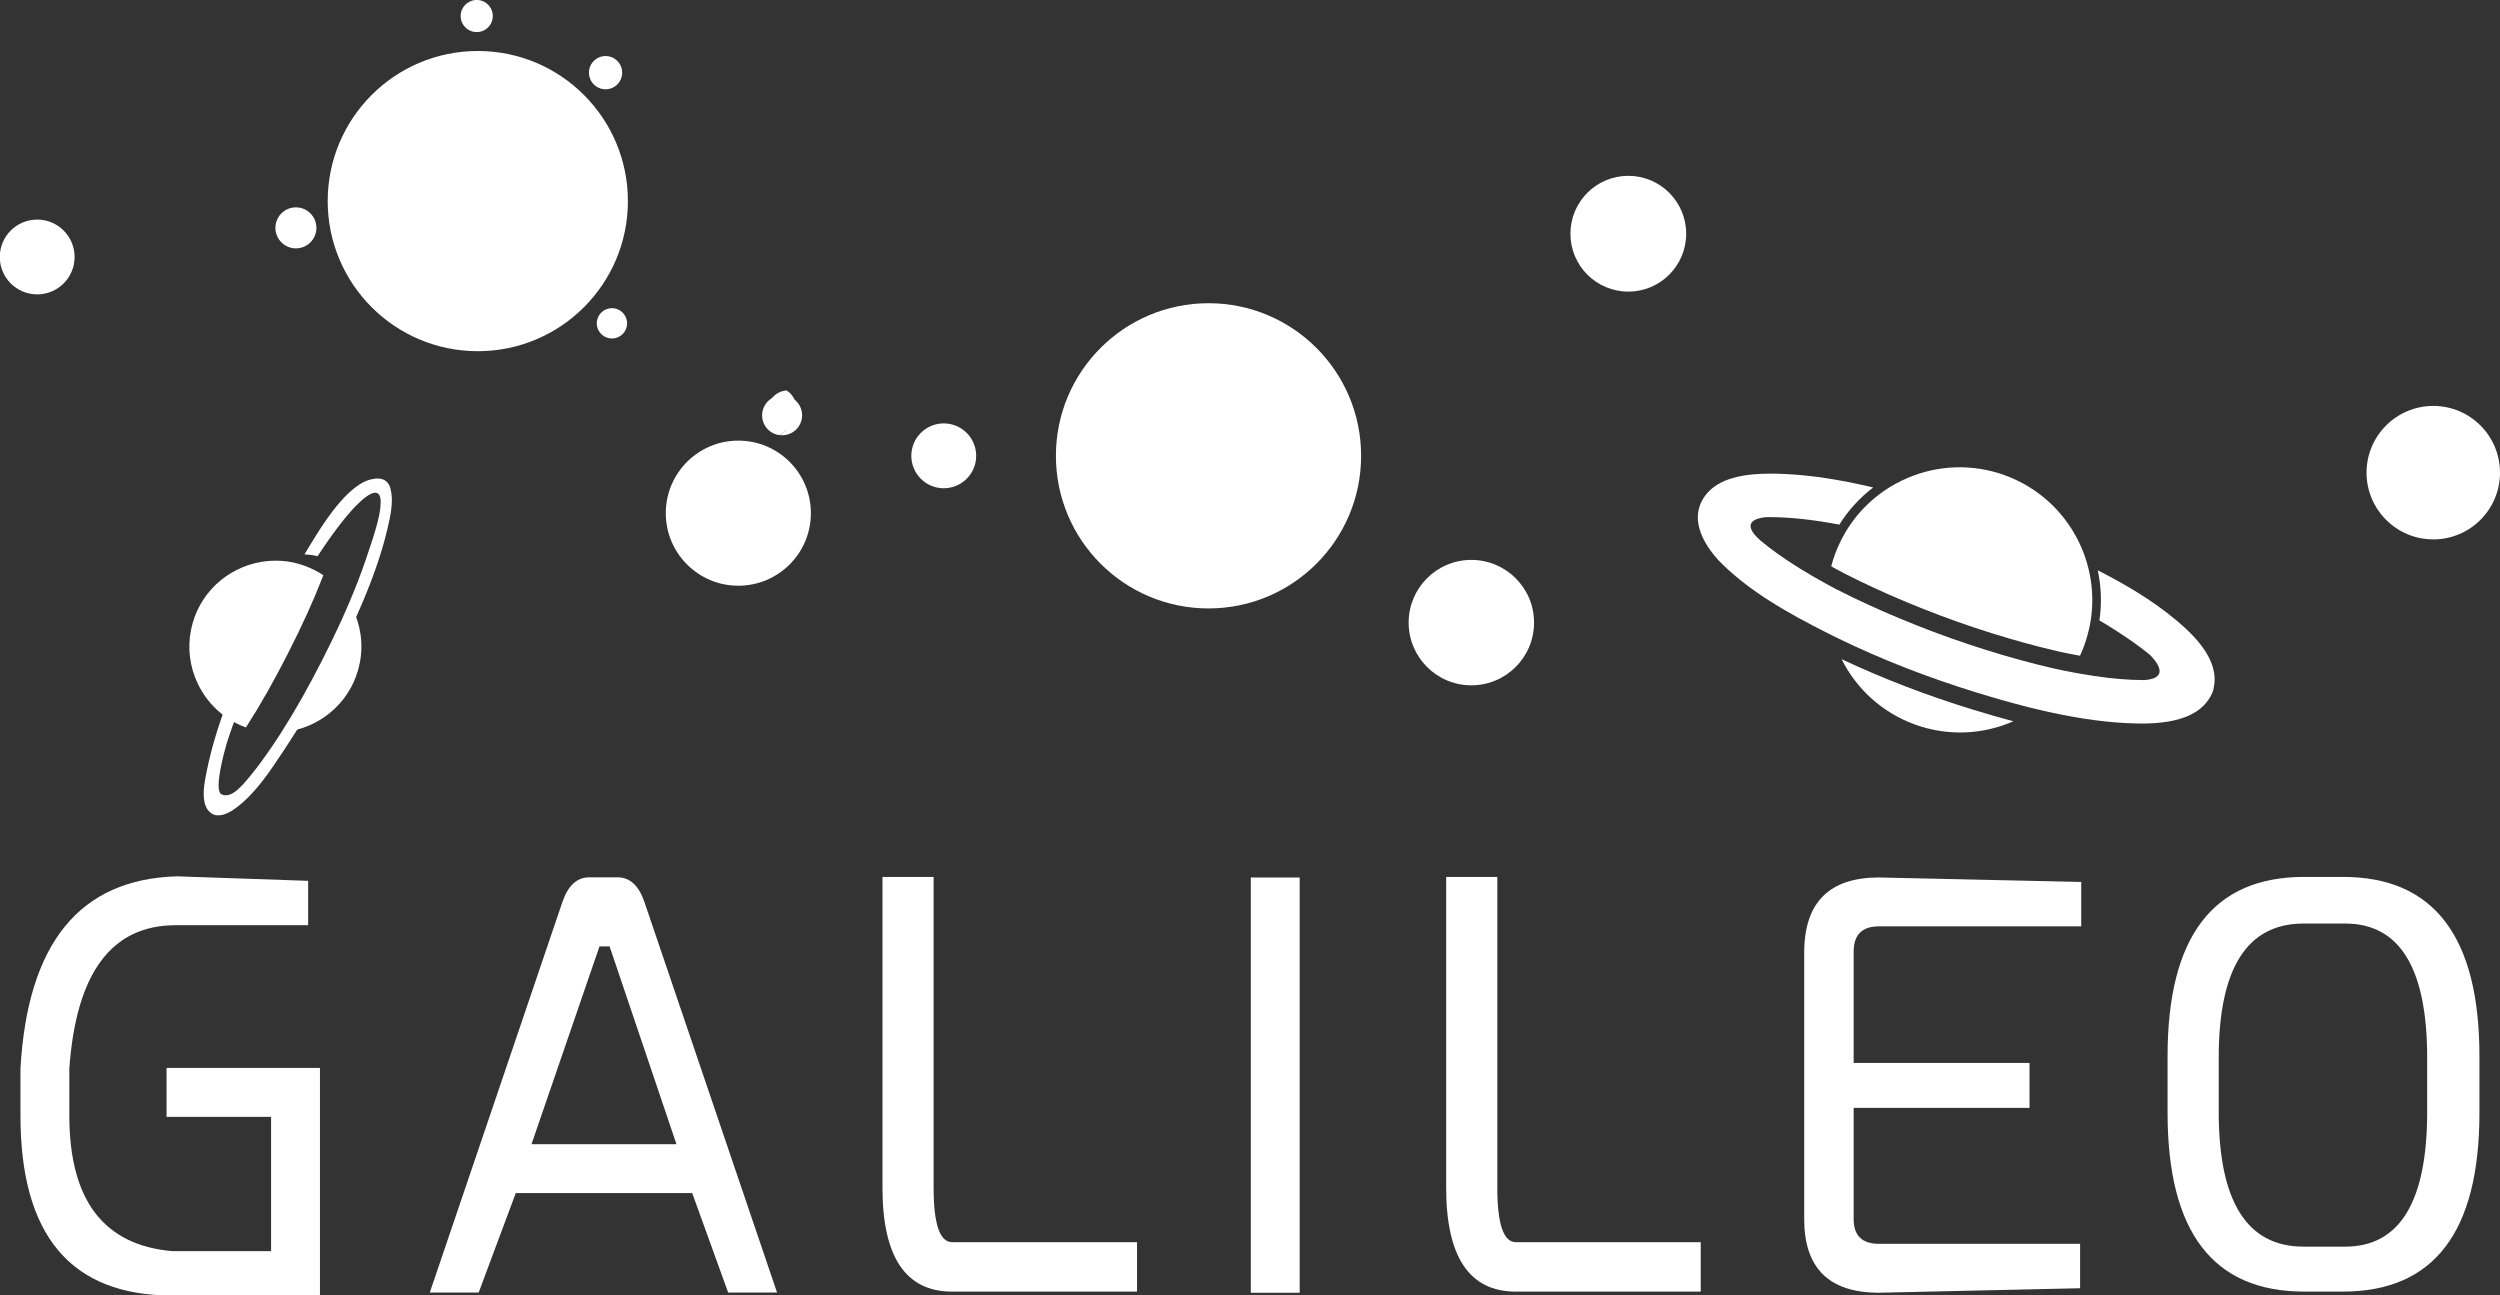 <?xml version="1.0" encoding="UTF-8" standalone="no"?>
<!-- Created with Inkscape (http://www.inkscape.org/) -->

<svg
   xmlns:dc="http://purl.org/dc/elements/1.1/"
   xmlns:cc="http://creativecommons.org/ns#"
   xmlns:rdf="http://www.w3.org/1999/02/22-rdf-syntax-ns#"
   xmlns:svg="http://www.w3.org/2000/svg"
   xmlns="http://www.w3.org/2000/svg"
   xmlns:sodipodi="http://sodipodi.sourceforge.net/DTD/sodipodi-0.dtd"
   xmlns:inkscape="http://www.inkscape.org/namespaces/inkscape"
   id="svg2"
   version="1.1"
   inkscape:version="0.91 r13725"
   xml:space="preserve"
   width="56.48mm"
   height="29.262mm"
   viewBox="0 0 200.128 103.685"
   sodipodi:docname="GALILEO Research and Development.svg"
   inkscape:export-filename="C:\Users\GDevelopment\Desktop\Galileo129.png"
   inkscape:export-xdpi="58.157139"
   inkscape:export-ydpi="58.157139"><rect x="0" y="0" width="200.128" height="103.685" fill="#333333" stroke="none"/><defs
     id="defs6"><clipPath
       clipPathUnits="userSpaceOnUse"
       id="clipPath16"><path
         d="m 0,1080 1920,0 L 1920,0 0,0 0,1080 Z"
         id="path18"
         inkscape:connector-curvature="0" /></clipPath><clipPath
       clipPathUnits="userSpaceOnUse"
       id="clipPath132"><path
         d="m 767.833,686.741 10.458,0 0,-14.353 -10.458,0 0,14.353 z"
         id="path134"
         inkscape:connector-curvature="0" /></clipPath><linearGradient
       x1="0"
       y1="0"
       x2="1"
       y2="0"
       gradientUnits="userSpaceOnUse"
       gradientTransform="matrix(-16.126,-2.657,-2.657,16.126,780.602,680.604)"
       spreadMethod="pad"
       id="linearGradient140"><stop
         style="stop-opacity:1;stop-color:#ffffff"
         offset="0"
         id="stop142" /><stop
         style="stop-opacity:1;stop-color:#1d1d1b"
         offset="0.867"
         id="stop144" /><stop
         style="stop-opacity:1;stop-color:#1d1d1b"
         offset="1"
         id="stop146" /></linearGradient></defs><sodipodi:namedview
     pagecolor="#ffffff"
     bordercolor="#666666"
     borderopacity="1"
     objecttolerance="10"
     gridtolerance="10"
     guidetolerance="10"
     inkscape:pageopacity="0"
     inkscape:pageshadow="2"
     inkscape:window-width="760"
     inkscape:window-height="405"
     id="namedview4"
     showgrid="false"
     units="mm"
     inkscape:zoom="0.63149589"
     inkscape:cx="240.78314"
     inkscape:cy="-73.550652"
     inkscape:window-x="847"
     inkscape:window-y="91"
     inkscape:window-maximized="0"
     inkscape:current-layer="g14"
     fit-margin-top="0"
     fit-margin-left="0"
     fit-margin-right="0"
     fit-margin-bottom="0" /><g
     id="g10"
     inkscape:groupmode="layer"
     inkscape:label="logotipo_offcial"
     transform="matrix(1.25,0,0,-1.25,-2.792,203.523)"><g
       id="g12"><g
         id="g14"
         clip-path="url(#clipPath16)"><g
           id="g3667"
           transform="translate(0.327,0)"
           style="fill:#ffffff"><g
             transform="matrix(0.2,0,0,0.2,21.641,103.566)"
             id="g20"
             style="fill:#ffffff"><path
               inkscape:connector-curvature="0"
               id="path22"
               style="fill:#ffffff;fill-opacity:1;fill-rule:nonzero;stroke:none"
               d="m 0,0 -42.462,0 c -20.513,0 -31.847,-15.293 -34.006,-45.883 l 0,-15.113 c 0,-26.99 10.975,-41.444 32.929,-43.359 l 31.667,0 0,43 -33.467,0 0,15.652 49.118,0 0,-72.868 -47.318,0 c -32.39,0 -48.58,19.192 -48.58,57.575 l 0,15.113 c 2.274,40.184 19.007,60.697 50.195,61.535 L 0,14.216 0,0 Z" /></g><g
             transform="matrix(0.2,0,0,0.2,45.228,89.543)"
             id="g24"
             style="fill:#ffffff"><path
               inkscape:connector-curvature="0"
               id="path26"
               style="fill:#ffffff;fill-opacity:1;fill-rule:nonzero;stroke:none"
               d="m 0,0 -21.411,63.334 -3.236,0 L -46.421,0 0,0 Z m 16.554,-47.503 -11.513,31.847 -56.498,-10e-4 -11.877,-31.846 -15.651,0 42.462,125.052 c 1.799,5.276 4.677,7.913 8.635,7.913 l 8.995,0 c 3.959,0 6.841,-2.637 8.636,-7.913 l 42.468,-125.052 -15.657,0 z" /></g><g
             transform="matrix(0.2,0,0,0.2,61.696,106.658)"
             id="g28"
             style="fill:#ffffff"><path
               inkscape:connector-curvature="0"
               id="path30"
               style="fill:#ffffff;fill-opacity:1;fill-rule:nonzero;stroke:none"
               d="m 0,0 0,-99.499 c 0,-11.632 1.98,-17.451 5.939,-17.451 l 59.195,0 0,-15.831 -59.195,0 c -14.874,0 -22.313,11.089 -22.313,33.282 L -16.374,0 0,0 Z" /></g><g
             transform="matrix(0.2,0,0,0.2,85.139,106.622)"
             id="g32"
             style="fill:#ffffff"><path
               inkscape:connector-curvature="0"
               id="path34"
               style="fill:#ffffff;fill-opacity:1;fill-rule:nonzero;stroke:none"
               d="m 0,0 0,-132.966 -15.651,0 L -15.651,0 0,0 Z" /></g><g
             transform="matrix(0.2,0,0,0.2,97.796,106.658)"
             id="g36"
             style="fill:#ffffff"><path
               inkscape:connector-curvature="0"
               id="path38"
               style="fill:#ffffff;fill-opacity:1;fill-rule:nonzero;stroke:none"
               d="m 0,0 0,-99.499 c 0,-11.632 1.979,-17.451 5.938,-17.451 l 59.196,0 0,-15.831 -59.196,0 c -14.873,0 -22.312,11.089 -22.312,33.282 L -16.375,0 0,0 Z" /></g><g
             transform="matrix(0.2,0,0,0.2,135.19,103.494)"
             id="g40"
             style="fill:#ffffff"><path
               inkscape:connector-curvature="0"
               id="path42"
               style="fill:#ffffff;fill-opacity:1;fill-rule:nonzero;stroke:none"
               d="m 0,0 -64.77,0 c -5.4,0 -8.098,-2.698 -8.098,-8.098 l 0,-35.626 56.314,0 0,-14.394 -56.314,-10e-4 0,-35.621 c 0,-5.28 2.698,-7.918 8.098,-7.918 l 64.411,0 0,-14.215 -64.411,-1.441 c -15.956,0 -23.933,7.858 -23.933,23.574 l -10e-4,85.642 c 0.12,15.836 8.098,23.749 23.934,23.749 L 0,14.216 0,0 Z" /></g><g
             transform="matrix(0.2,0,0,0.2,149.429,103.674)"
             id="g44"
             style="fill:#ffffff"><path
               inkscape:connector-curvature="0"
               id="path46"
               style="fill:#ffffff;fill-opacity:1;fill-rule:nonzero;stroke:none"
               d="m 0,0 c -18.115,0 -27.169,-14.335 -27.169,-43.001 l 0,-17.272 c 0,-28.79 9.054,-43.185 27.169,-43.185 l 13.313,0 c 17.511,0 26.267,14.395 26.267,43.185 l 0,17.272 C 39.58,-14.335 30.824,0 13.313,0 L 0,0 Z m 56.314,-42.462 0,-18.17 c 0,-38.144 -14.575,-57.216 -43.719,-57.216 l -12.415,0 c -29.149,0 -43.724,19.072 -43.724,57.216 l 0,18.17 c 0,38.264 14.575,57.396 43.724,57.396 l 12.415,0 c 29.144,0 43.719,-19.132 43.719,-57.396" /></g></g><g
           id="g112"
           transform="matrix(0.177,0,0,0.177,27.257,131.423)"
           style="fill:#ffffff"><path
             d="m 0,0 c -0.023,0.264 -0.506,4.975 -6.018,4.152 0,0 -0.02,-0.02 -0.036,-0.037 -9.316,-1.044 -19.055,-17.174 -24.02,-25.412 -0.401,-0.667 -0.782,-1.297 -1.139,-1.884 1.621,-0.109 3.219,-0.309 4.748,-0.677 1.371,2.099 2.683,4.033 3.986,5.88 2.219,3.144 5.204,7.237 8.615,11.011 0.82,0.907 1.682,1.729 2.516,2.524 0.064,0.061 0.125,0.124 0.189,0.185 1.117,1.081 6.938,6.414 7.475,0.905 0.01,-0.109 0.022,-0.215 0.029,-0.328 0.009,-0.178 0.014,-0.368 0.013,-0.567 10e-4,-0.04 10e-4,-0.079 10e-4,-0.119 -0.006,-0.515 -0.046,-1.097 -0.124,-1.755 l 0.031,0.051 c -0.427,-4.233 -2.233,-10.006 -4.061,-15.349 -0.175,-0.514 -0.315,-0.922 -0.403,-1.194 -1.102,-3.41 -2.337,-6.876 -3.774,-10.592 -0.105,-0.272 -0.218,-0.548 -0.325,-0.821 -3.274,-8.372 -7.222,-17.048 -12.396,-27.227 -5.059,-9.948 -9.873,-18.469 -14.7,-26.034 -0.152,-0.238 -0.305,-0.485 -0.457,-0.722 -1.733,-2.695 -3.354,-5.107 -4.956,-7.377 -2.208,-3.132 -5.183,-7.212 -8.615,-11.013 -0.436,-0.482 -1.188,-1.181 -2.14,-2.066 -0.089,-0.082 -0.186,-0.173 -0.277,-0.258 -1.438,-1.125 -3.538,-2.259 -5.414,-1.294 -2.844,1.462 1.003,15.361 1.983,18.73 0.197,0.608 0.392,1.206 0.585,1.787 0.828,2.488 1.748,5.074 2.744,7.705 -1.336,1.188 -2.572,2.48 -3.702,3.868 -3.04,-8.119 -5.343,-15.947 -6.861,-23.327 l -0.024,-0.12 c -0.69,-3.351 -1.627,-7.942 -0.865,-11.455 l -0.008,-0.025 c 0,0 0.025,-0.117 0.075,-0.301 0.001,-0.004 0.002,-0.009 0.003,-0.013 0.033,-0.12 0.077,-0.266 0.135,-0.438 0.309,-0.998 0.773,-1.89 1.467,-2.6 0.077,-0.079 0.16,-0.133 0.239,-0.205 0.123,-0.117 0.253,-0.229 0.391,-0.335 0.052,-0.039 0.105,-0.077 0.158,-0.113 0.531,-0.373 1.161,-0.656 1.924,-0.758 0.063,-0.009 0.13,0.012 0.194,0.011 2.297,-0.208 4.826,1.181 6.818,2.663 6.923,5.151 12.099,12.959 17.105,20.51 l 0.716,1.078 c 1.117,1.682 2.279,3.49 3.583,5.573 0.274,0.437 0.545,0.87 0.834,1.334 6.204,9.998 12.146,21.015 17.66,32.744 2.631,5.596 4.699,10.228 6.507,14.579 0.203,0.487 0.39,0.961 0.587,1.443 3.525,8.641 6.084,16.393 7.785,23.633 l 0.082,0.349 C -0.297,-10.133 1.12,-4.099 0,0"
             style="fill:#ffffff;fill-opacity:1;fill-rule:nonzero;stroke:none"
             id="path114"
             inkscape:connector-curvature="0" /></g><g
           id="g3755"
           transform="translate(-1.44,0)"
           style="fill:#ffffff"><g
             transform="matrix(0.177,0,0,0.177,93.884,122.946)"
             id="g48"
             style="fill:#ffffff"><path
               inkscape:connector-curvature="0"
               id="path50"
               style="fill:#ffffff;fill-opacity:1;fill-rule:nonzero;stroke:none"
               d="m 0,0 c 0,-12.531 10.158,-22.689 22.689,-22.689 12.531,0 22.689,10.158 22.689,22.689 0,12.531 -10.158,22.689 -22.689,22.689 C 10.158,22.689 0,12.531 0,0" /></g><g
             transform="matrix(0.177,0,0,0.177,104.245,147.851)"
             id="g52"
             style="fill:#ffffff"><path
               inkscape:connector-curvature="0"
               id="path54"
               style="fill:#ffffff;fill-opacity:1;fill-rule:nonzero;stroke:none"
               d="m 0,0 c 0,-11.567 9.377,-20.944 20.944,-20.944 11.567,0 20.944,9.377 20.944,20.944 0,11.567 -9.377,20.944 -20.944,20.944 C 9.377,20.944 0,11.567 0,0" /></g><g
             transform="matrix(0.177,0,0,0.177,71.295,133.627)"
             id="g56"
             style="fill:#ffffff"><path
               inkscape:connector-curvature="0"
               id="path58"
               style="fill:#ffffff;fill-opacity:1;fill-rule:nonzero;stroke:none"
               d="m 0,0 c 0,-30.494 24.72,-55.214 55.214,-55.214 30.493,0 55.213,24.72 55.213,55.214 0,30.494 -24.72,55.214 -55.213,55.214 C 24.72,55.214 0,30.494 0,0" /></g><g
             transform="matrix(0.177,0,0,0.177,163.776,132.549)"
             id="g60"
             style="fill:#ffffff"><path
               inkscape:connector-curvature="0"
               id="path62"
               style="fill:#ffffff;fill-opacity:1;fill-rule:nonzero;stroke:none"
               d="m 0,0 c 0,-13.334 -10.809,-24.144 -24.144,-24.144 -13.334,0 -24.143,10.81 -24.143,24.144 0,13.334 10.809,24.143 24.143,24.143 C -10.809,24.143 0,13.334 0,0" /></g><g
             transform="matrix(0.177,0,0,0.177,62.036,133.627)"
             id="g64"
             style="fill:#ffffff"><path
               inkscape:connector-curvature="0"
               id="path66"
               style="fill:#ffffff;fill-opacity:1;fill-rule:nonzero;stroke:none"
               d="m 0,0 c 0,-6.48 5.253,-11.732 11.732,-11.732 6.48,0 11.733,5.252 11.733,11.732 0,6.48 -5.253,11.732 -11.733,11.732 C 5.253,11.732 0,6.48 0,0" /></g><g
             transform="matrix(0.177,0,0,0.177,33.174,161.792)"
             id="g68"
             style="fill:#ffffff"><path
               inkscape:connector-curvature="0"
               id="path70"
               style="fill:#ffffff;fill-opacity:1;fill-rule:nonzero;stroke:none"
               d="m 0,0 c 0,-3.21 2.602,-5.813 5.813,-5.813 3.21,0 5.813,2.603 5.813,5.813 0,3.21 -2.603,5.813 -5.813,5.813 C 2.602,5.813 0,3.21 0,0" /></g><g
             transform="matrix(0.177,0,0,0.177,41.391,158.165)"
             id="g72"
             style="fill:#ffffff"><path
               inkscape:connector-curvature="0"
               id="path74"
               style="fill:#ffffff;fill-opacity:1;fill-rule:nonzero;stroke:none"
               d="m 0,0 c 0,-3.319 2.69,-6.009 6.009,-6.009 3.319,0 6.01,2.69 6.01,6.009 0,3.319 -2.691,6.009 -6.01,6.009 C 2.69,6.009 0,3.319 0,0" /></g><g
             transform="matrix(0.177,0,0,0.177,41.891,142.112)"
             id="g76"
             style="fill:#ffffff"><path
               inkscape:connector-curvature="0"
               id="path78"
               style="fill:#ffffff;fill-opacity:1;fill-rule:nonzero;stroke:none"
               d="m 0,0 c 0,-3.03 2.457,-5.487 5.487,-5.487 3.03,0 5.487,2.457 5.487,5.487 0,3.03 -2.457,5.487 -5.487,5.487 C 2.457,5.487 0,3.03 0,0" /></g><g
             transform="matrix(0.177,0,0,0.177,21.311,148.226)"
             id="g80"
             style="fill:#ffffff"><path
               inkscape:connector-curvature="0"
               id="path82"
               style="fill:#ffffff;fill-opacity:1;fill-rule:nonzero;stroke:none"
               d="m 0,0 c 0,-4.096 3.321,-7.417 7.417,-7.417 4.097,0 7.418,3.321 7.418,7.417 0,4.096 -3.321,7.417 -7.418,7.417 C 3.321,7.417 0,4.096 0,0" /></g><g
             transform="matrix(0.177,0,0,0.177,46.311,129.955)"
             id="g84"
             style="fill:#ffffff"><path
               inkscape:connector-curvature="0"
               id="path86"
               style="fill:#ffffff;fill-opacity:1;fill-rule:nonzero;stroke:none"
               d="m 0,0 c 0,-14.497 11.752,-26.249 26.249,-26.249 14.497,0 26.249,11.752 26.249,26.249 0,14.497 -11.752,26.249 -26.249,26.249 C 11.752,26.249 0,14.497 0,0" /></g><g
             transform="matrix(0.177,0,0,0.177,24.66,149.94)"
             id="g88"
             style="fill:#ffffff"><path
               inkscape:connector-curvature="0"
               id="path90"
               style="fill:#ffffff;fill-opacity:1;fill-rule:nonzero;stroke:none"
               d="m 0,0 c 0,-29.994 24.315,-54.308 54.309,-54.308 29.993,0 54.308,24.314 54.308,54.308 0,29.994 -24.315,54.309 -54.309,54.309 C 24.315,54.309 0,29.994 0,0" /></g><g
             transform="matrix(0.177,0,0,0.177,8.451,146.361)"
             id="g92"
             style="fill:#ffffff"><path
               inkscape:connector-curvature="0"
               id="path94"
               style="fill:#ffffff;fill-opacity:1;fill-rule:nonzero;stroke:none"
               d="m 0,0 c 0,-7.473 -6.058,-13.531 -13.531,-13.531 -7.474,0 -13.532,6.058 -13.532,13.531 0,7.473 6.059,13.531 13.532,13.531 C -6.058,13.531 0,7.473 0,0" /></g><g
             transform="matrix(0.177,0,0,0.177,137.123,127.372)"
             id="g96"
             style="fill:#ffffff"><path
               inkscape:connector-curvature="0"
               id="path98"
               style="fill:#ffffff;fill-opacity:1;fill-rule:nonzero;stroke:none"
               d="m 0,0 c -0.578,1.543 -1.238,3.054 -1.971,4.529 -5.287,10.65 -14.503,19.369 -26.558,23.759 -11.923,4.343 -24.446,3.655 -35.263,-0.963 -1.511,-0.646 -2.991,-1.366 -4.429,-2.162 -7.603,-4.207 -14.095,-10.475 -18.549,-18.381 -0.545,-0.967 -1.045,-1.97 -1.529,-2.985 -0.65,-1.361 -1.257,-2.752 -1.784,-4.199 -0.511,-1.403 -0.932,-2.816 -1.303,-4.232 0.272,-0.152 0.521,-0.3 0.797,-0.452 l 0.909,-0.503 c 0.928,-0.505 1.859,-1.009 2.796,-1.501 l 0.714,-0.362 c 1.806,-0.913 3.618,-1.82 5.442,-2.702 3.344,-1.618 6.852,-3.233 10.427,-4.803 16.114,-7.078 32.714,-12.97 49.341,-17.513 3.934,-1.075 7.954,-2.085 11.948,-3.002 0.275,-0.062 0.458,-0.106 0.57,-0.133 l 2.743,-0.567 c 0.879,-0.177 1.766,-0.341 2.652,-0.504 l 1.592,-0.298 c 0.024,-0.005 0.048,-0.009 0.072,-0.014 0.558,1.21 1.08,2.447 1.544,3.722 0.489,1.342 0.898,2.694 1.26,4.049 0.291,1.089 0.556,2.181 0.769,3.275 C 3.917,-17.058 3.04,-8.107 0,0" /></g><g
             transform="matrix(0.177,0,0,0.177,121.609,120.606)"
             id="g100"
             style="fill:#ffffff"><path
               inkscape:connector-curvature="0"
               id="path102"
               style="fill:#ffffff;fill-opacity:1;fill-rule:nonzero;stroke:none"
               d="m 0,0 c 5.297,-10.59 14.487,-19.257 26.492,-23.629 12.074,-4.397 24.76,-3.636 35.67,1.141 -4.577,1.224 -9.435,2.623 -14.769,4.261 C 30.657,-13.082 14.744,-6.949 0,0" /></g><g
             transform="matrix(0.177,0,0,0.177,23.205,126.575)"
             id="g104"
             style="fill:#ffffff"><path
               inkscape:connector-curvature="0"
               id="path106"
               style="fill:#ffffff;fill-opacity:1;fill-rule:nonzero;stroke:none"
               d="m 0,0 c -0.791,0.288 -1.595,0.554 -2.419,0.781 -0.712,0.196 -1.421,0.399 -2.157,0.546 -2.73,0.547 -5.441,0.681 -8.093,0.514 -1.057,-0.067 -2.098,-0.206 -3.13,-0.377 -12.396,-2.063 -22.823,-11.515 -25.436,-24.568 -1.365,-6.818 -0.363,-13.545 2.401,-19.379 0.458,-0.967 0.959,-1.911 1.511,-2.825 1.904,-3.149 4.347,-5.957 7.251,-8.272 0.662,-0.527 1.353,-1.022 2.061,-1.496 2.037,-1.364 4.256,-2.496 6.631,-3.36 0.119,0.184 0.234,0.359 0.354,0.546 4.891,7.602 9.768,16.213 14.91,26.326 5.266,10.359 9.244,19.127 12.519,27.594 0.079,0.206 0.152,0.404 0.231,0.609 C 4.596,-1.997 2.376,-0.864 0,0" /></g><g
             transform="matrix(0.177,0,0,0.177,26.71,120.338)"
             id="g108"
             style="fill:#ffffff"><path
               inkscape:connector-curvature="0"
               id="path110"
               style="fill:#ffffff;fill-opacity:1;fill-rule:nonzero;stroke:none"
               d="M 0,0 C 1.415,7.067 0.296,14.042 -2.703,20.021 -4.362,16.11 -6.246,11.921 -8.559,7.003 -13.852,-4.254 -19.54,-14.861 -25.475,-24.575 -13.063,-22.526 -2.615,-13.067 0,0" /></g><g
             transform="matrix(0.177,0,0,0.177,143.039,123.101)"
             id="g116"
             style="fill:#ffffff"><path
               inkscape:connector-curvature="0"
               id="path118"
               style="fill:#ffffff;fill-opacity:1;fill-rule:nonzero;stroke:none"
               d="m 0,0 c -8.806,7.386 -18.918,13.223 -28.369,18.049 1.278,-5.958 1.483,-12.097 0.593,-18.134 4.107,-2.408 8.058,-4.95 12.019,-7.728 2.247,-1.575 4.248,-3.083 6.079,-4.573 1.994,-1.929 8.181,-8.681 -2.083,-9.304 l -0.003,0.022 -0.005,0 c -1.391,0 -2.807,0.034 -4.319,0.105 -5.698,0.271 -11.678,0.98 -18.822,2.231 -0.427,0.074 -0.851,0.155 -1.275,0.238 l -1.537,0.288 c -0.141,0.026 -0.281,0.054 -0.422,0.08 -0.779,0.144 -1.559,0.287 -2.335,0.443 l -3.479,0.736 c -4.083,0.937 -8.19,1.969 -12.209,3.066 -16.929,4.627 -33.83,10.625 -50.233,17.83 -3.645,1.601 -7.224,3.25 -10.638,4.9 -1.858,0.898 -3.704,1.824 -5.548,2.756 l -0.758,0.384 c -0.969,0.508 -1.899,1.011 -2.828,1.517 -0.032,0.018 -0.066,0.036 -0.099,0.053 l -0.934,0.517 c -6.512,3.592 -12.05,7.029 -16.93,10.505 -2.326,1.658 -4.372,3.231 -6.255,4.809 -7.6,6.722 -1.393,8.179 2.022,8.492 0.359,0.007 0.717,0.017 1.082,0.013 7.475,-0.003 16.012,-0.92 25.402,-2.724 3.246,5.188 7.395,9.738 12.247,13.448 -12.291,2.911 -22.7,4.479 -32.332,4.892 -1.571,0.068 -3.194,0.111 -4.835,0.111 -9.222,0 -19.063,-1.42 -23.858,-8.304 -7.102,-10.194 3.386,-21.546 6.77,-24.781 10.204,-9.763 22.449,-16.893 37.692,-24.594 0.486,-0.245 0.977,-0.481 1.464,-0.724 0.923,-0.458 1.844,-0.919 2.772,-1.37 15.377,-7.472 32.15,-14.019 49.851,-19.461 6.64,-2.041 12.542,-3.715 18.045,-5.115 1.006,-0.256 1.983,-0.487 2.971,-0.727 12.432,-3.015 23.441,-4.736 33.531,-5.213 10.259,-0.488 24.514,-0.028 29.871,9.515 l 0.094,0.155 c 0.326,0.512 0.568,1.016 0.741,1.542 l 0.071,0.193 c 0.174,0.435 0.299,0.914 0.373,1.424 l 0.032,0.182 C 15.619,-14.43 6.805,-5.707 0,0" /></g><g
             transform="matrix(0.177,0,0,0.177,54.997,135.886)"
             id="g120"
             style="fill:#ffffff"><path
               inkscape:connector-curvature="0"
               id="path122"
               style="fill:#ffffff;fill-opacity:1;fill-rule:nonzero;stroke:none"
               d="M 0,0 C 1.047,3.86 -1.233,7.837 -5.093,8.884 -5.901,9.103 -6.709,9.146 -7.5,9.089 -5.411,7.943 -3.889,5.344 -3.779,2.25 -3.654,-1.264 -5.392,-4.26 -7.859,-5.263 -4.344,-5.693 -0.954,-3.518 0,0" /></g><g
             transform="matrix(0.177,0,0,0.177,54.33,136.283)"
             id="g124"
             style="fill:#ffffff"><path
               inkscape:connector-curvature="0"
               id="path126"
               style="fill:#ffffff;fill-opacity:1;fill-rule:nonzero;stroke:none"
               d="m 0,0 c -0.11,3.094 -1.631,5.693 -3.72,6.839 -2.986,-0.213 -5.65,-2.246 -6.478,-5.298 -1.047,-3.86 1.233,-7.838 5.093,-8.884 0.342,-0.093 0.684,-0.129 1.025,-0.17 C -1.613,-6.51 0.125,-3.514 0,0" /></g><g
             transform="matrix(0.177,0,0,0.177,-83.059,16.261)"
             id="g128"
             style="fill:#ffffff"><g
               id="g130"
               style="fill:#ffffff" /><g
               id="g148"
               style="fill:#ffffff"><g
                 id="g150"
                 clip-path="url(#clipPath132)"
                 style="fill:#ffffff"><g
                   id="g152"
                   style="fill:#ffffff"><g
                     id="g154"
                     style="fill:#ffffff"><g
                       id="g156"
                       style="fill:#ffffff"><g
                         id="g158"
                         style="fill:#ffffff"><path
                           inkscape:connector-curvature="0"
                           id="path160"
                           style="fill:#ffffff;stroke:none"
                           d="m 778.285,679.902 c -0.11,3.094 -1.631,5.693 -3.72,6.839 -2.985,-0.213 -5.65,-2.247 -6.478,-5.299 -1.047,-3.86 1.234,-7.837 5.093,-8.884 0.342,-0.092 0.684,-0.128 1.025,-0.17 2.467,1.004 4.205,4 4.08,7.514" /></g></g></g></g></g></g></g></g></g></g></g></svg>